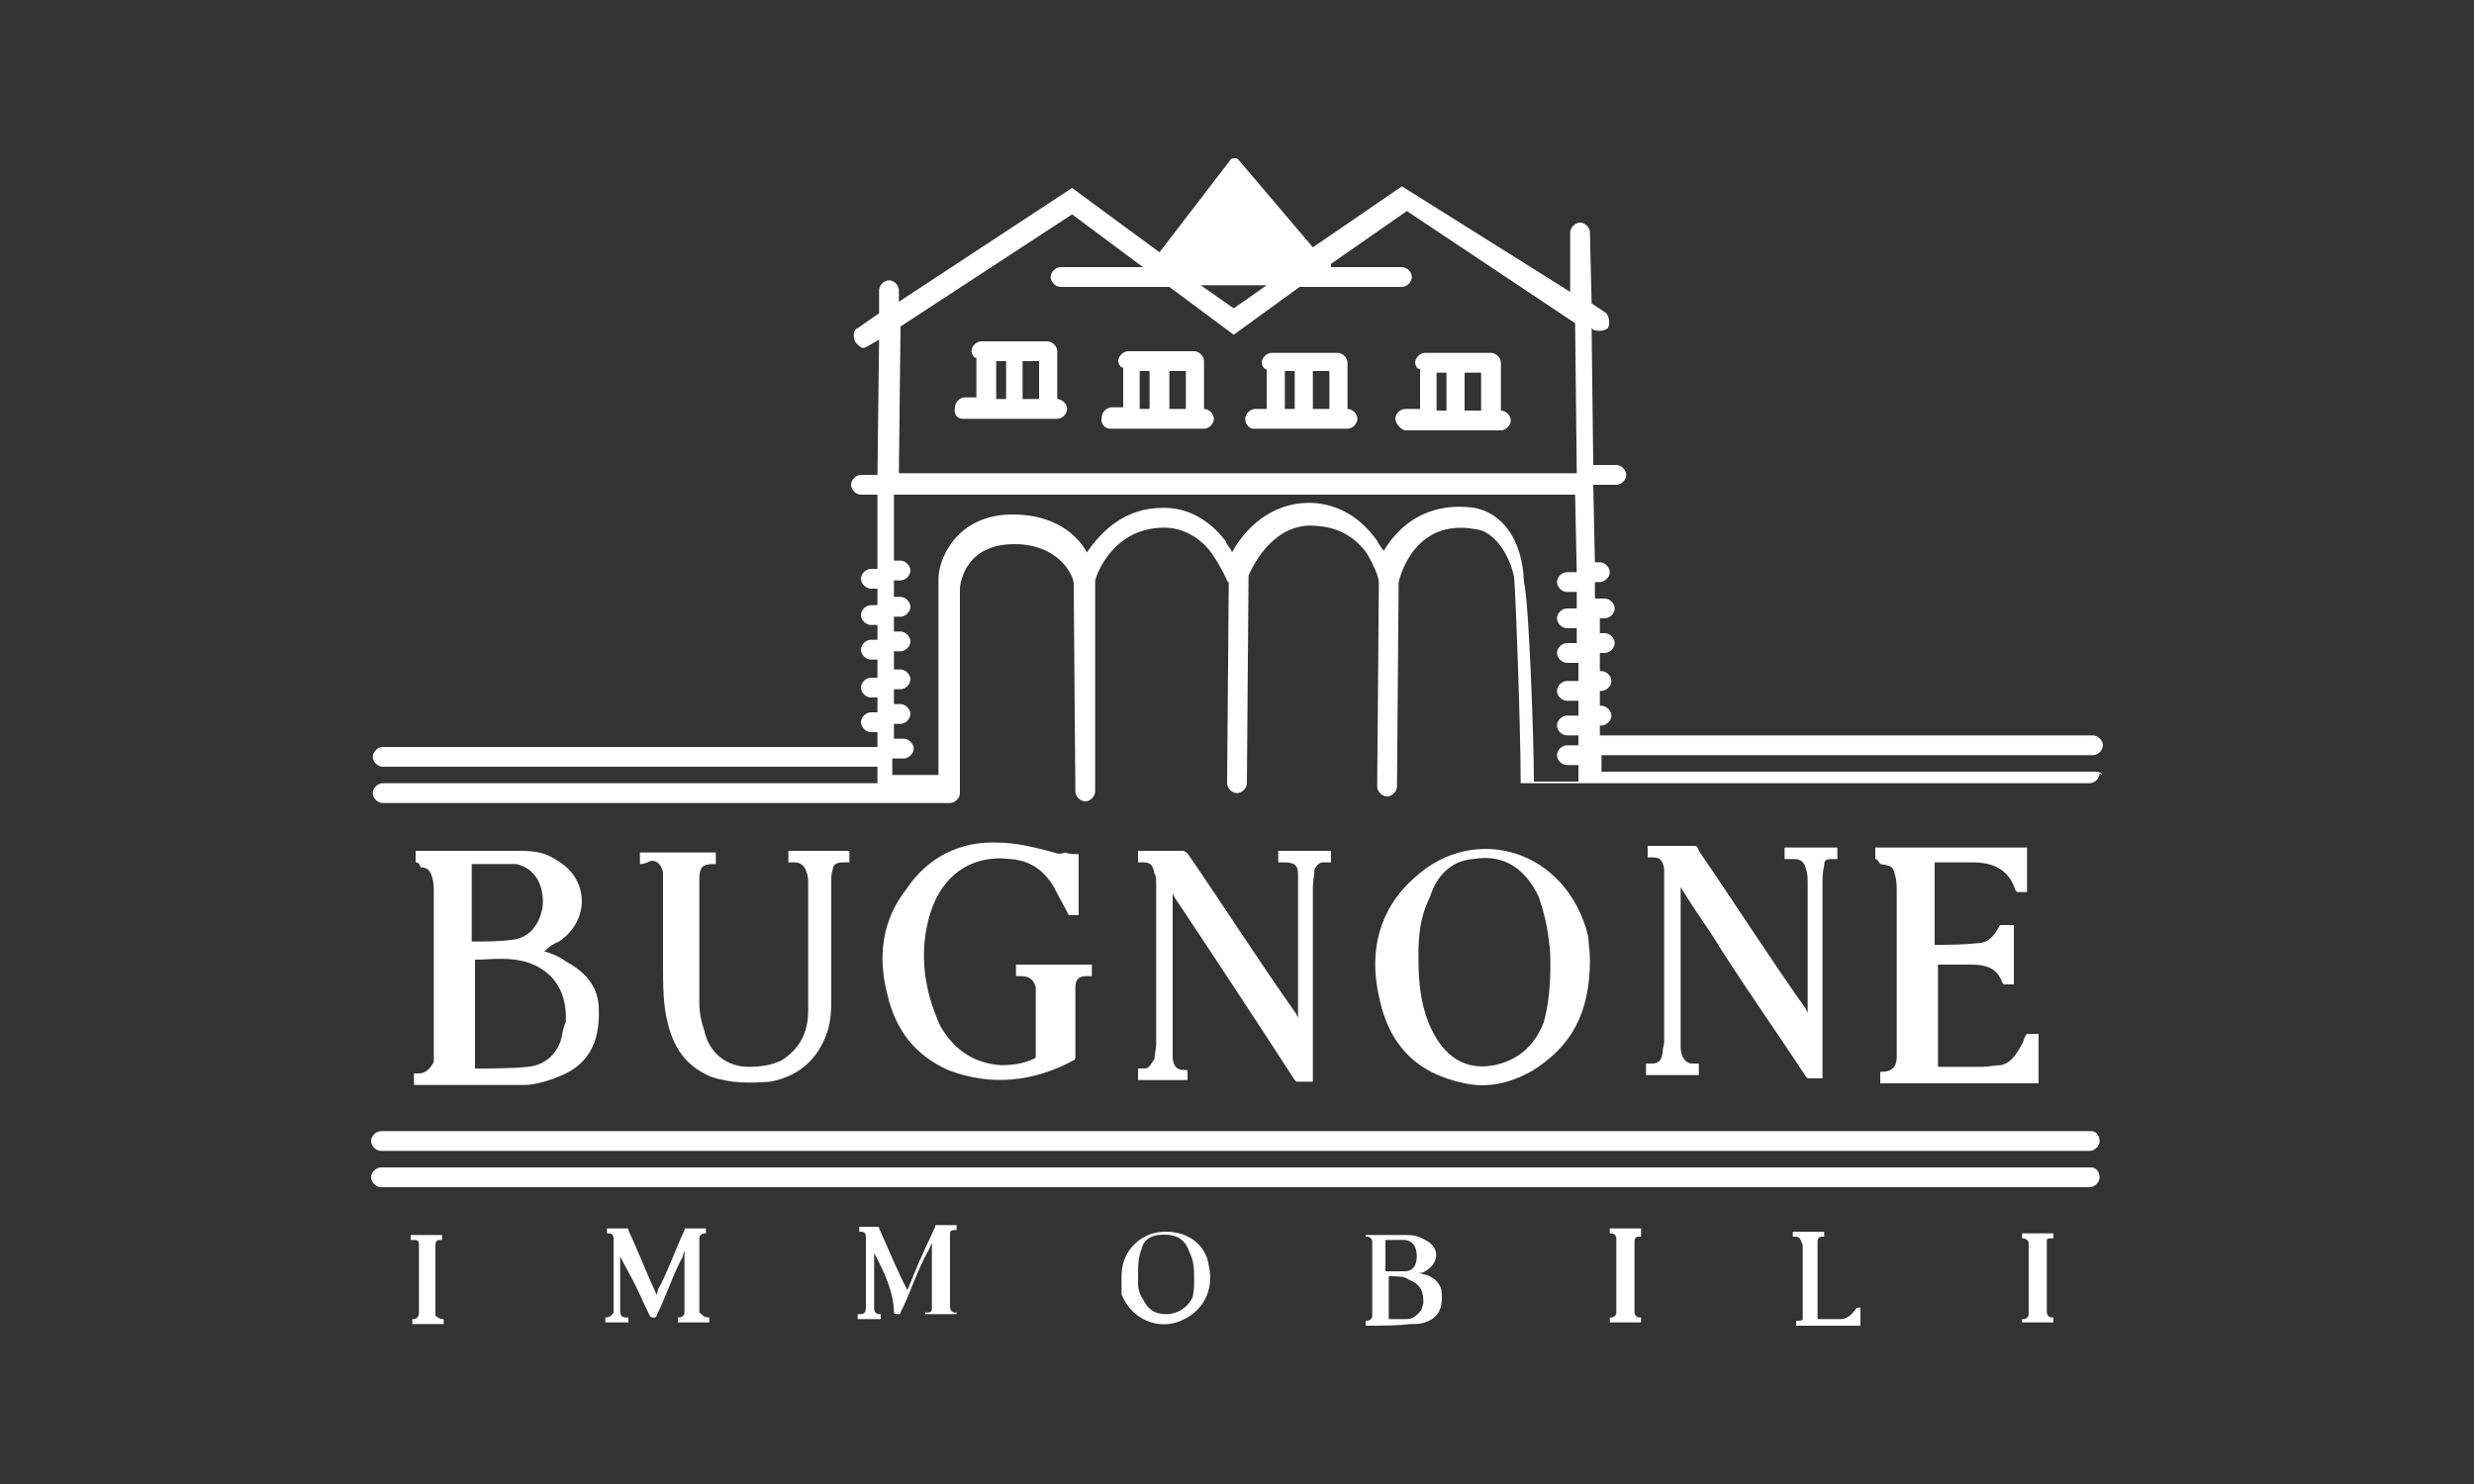 <?xml version="1.0" encoding="UTF-8"?> <!-- Generator: Adobe Illustrator 27.2.0, SVG Export Plug-In . SVG Version: 6.00 Build 0) --> <svg xmlns="http://www.w3.org/2000/svg" xmlns:xlink="http://www.w3.org/1999/xlink" version="1.1" x="0px" y="0px" viewBox="0 0 150 90" style="enable-background:new 0 0 150 90;" xml:space="preserve"><rect x="0" y="0" width="150" height="90" fill="#333333" stroke="none"/> <style type="text/css"> .st0{fill:#FFFFFF;} </style> <g id="Livello_2"> </g> <g id="Livello_1"> <g> <path class="st0" d="M126.8,68.6H23.1c-0.3,0-0.6,0.3-0.6,0.6s0.3,0.6,0.6,0.6h103.6c0.3,0,0.6-0.3,0.6-0.6S127.1,68.6,126.8,68.6 "></path> <path class="st0" d="M126.8,70.8H23.1c-0.3,0-0.6,0.3-0.6,0.6s0.3,0.6,0.6,0.6h103.6c0.3,0,0.6-0.3,0.6-0.6S127.1,70.8,126.8,70.8 "></path> <path class="st0" d="M89.4,30.8c-2.9-0.4-4.6,1.1-5.5,2.6c-0.1-0.1-0.3-0.4-0.4-0.6c-1-1.4-2.3-2.2-3.9-2.3 c-2.6-0.1-4.2,1.7-4.9,3c-0.1-0.3-0.3-0.4-0.4-0.7c-1-1.3-2.3-2-3.7-2c0,0,0,0-0.1,0c-2.3,0-3.7,1.4-4.6,2.7 c-0.6-1.1-2-2.3-4.5-2.3c-3.4,0-4.5,2.7-4.5,3.9c0,0.7,0,9.5,0,11.9h-0.6c-0.7,0-1.4,0-2.2,0v-1h0.7c0.3,0,0.6-0.3,0.6-0.6 c0-0.3-0.3-0.6-0.6-0.6h-0.6v-0.9h0.4c0.3,0,0.6-0.3,0.6-0.6c0-0.3-0.3-0.6-0.6-0.6h-0.4v-0.9h0.4c0.3,0,0.6-0.3,0.6-0.6 c0-0.3-0.3-0.6-0.6-0.6h-0.4v-1.1h0.4c0.3,0,0.6-0.3,0.6-0.6c0-0.3-0.3-0.6-0.6-0.6h-0.4v-0.9h0.4c0.3,0,0.6-0.3,0.6-0.6 s-0.3-0.6-0.6-0.6h-0.4v-1h0.4c0.3,0,0.6-0.3,0.6-0.6c0-0.3-0.3-0.6-0.6-0.6h-0.4V30h41.3l0.1,4.7h-0.6c-0.3,0-0.6,0.3-0.6,0.6 c0,0.3,0.3,0.6,0.6,0.6h0.6v1h-0.6c-0.3,0-0.6,0.3-0.6,0.6c0,0.3,0.3,0.6,0.6,0.6h0.6v0.9H95c-0.3,0-0.6,0.3-0.6,0.6 c0,0.3,0.3,0.6,0.6,0.6h0.7v1.1H95c-0.3,0-0.6,0.3-0.6,0.6s0.3,0.6,0.6,0.6h0.7v0.9H95c-0.3,0-0.6,0.3-0.6,0.6s0.3,0.6,0.6,0.6 h0.7v0.6H95c-0.3,0-0.6,0.3-0.6,0.6c0,0.3,0.3,0.6,0.6,0.6h0.7v1c-0.9,0-1.7,0-2.7,0c0-2.6-0.3-10.9-0.6-12.1 C92.3,32.6,91,31.1,89.4,30.8 M65,13l4.3,3.2h-5c-0.3,0-0.6,0.3-0.6,0.6c0,0.3,0.3,0.6,0.6,0.6h6.6l3.9,2.9l4-2.9H85 c0.3,0,0.6-0.3,0.6-0.6c0-0.3-0.3-0.6-0.6-0.6h-4.3V16l4.6-3.2l10.2,6.8l0.1,9.1H54.5l0.1-8.9L65,13z M76.8,17.3l-2,1.4l-2-1.4 H76.8z M127.1,46.8c-9.9,0-20,0-30,0v-1h29.8c0.3,0,0.6-0.3,0.6-0.6c0-0.3-0.3-0.6-0.6-0.6H97v-0.6h0.1c0.3,0,0.6-0.3,0.6-0.6 s-0.3-0.6-0.6-0.6H97v-0.9h0.1c0.3,0,0.6-0.3,0.6-0.6s-0.3-0.6-0.6-0.6H97v-1.1h0.3c0.3,0,0.6-0.3,0.6-0.6c0-0.3-0.3-0.6-0.6-0.6 H97v-0.9h0.3c0.3,0,0.6-0.3,0.6-0.6c0-0.3-0.3-0.6-0.6-0.6h-0.6v-1H97c0.3,0,0.6-0.3,0.6-0.6c0-0.3-0.3-0.6-0.6-0.6h-0.3l-0.1-4.7 H98c0.3,0,0.6-0.3,0.6-0.6c0-0.3-0.3-0.6-0.6-0.6h-1.4l-0.1-8.3l0.1,0.1c0.3,0.1,0.6,0.1,0.9-0.1c0.1-0.3,0.1-0.6-0.1-0.9 l-0.9-0.6l-0.1-4.3c0-0.3-0.3-0.6-0.6-0.6c-0.3,0-0.6,0.3-0.6,0.6v3.6L85,11.3L79.6,15l-4.5-5.3C75,9.6,75,9.6,74.9,9.6 c-0.1,0-0.3,0-0.3,0.1l-4.3,5.6L65,11.4l-10.5,6.9v-0.7c0-0.3-0.3-0.6-0.6-0.6c-0.3,0-0.6,0.3-0.6,0.6v1.4L52,19.9 c-0.3,0.1-0.3,0.6-0.1,0.9c0.1,0.1,0.3,0.3,0.4,0.3c0.1,0,0.1,0,0.3-0.1l0.7-0.4l-0.1,8.2h-1c-0.3,0-0.6,0.3-0.6,0.6 c0,0.3,0.3,0.6,0.6,0.6h1v4.5h-0.4c-0.3,0-0.6,0.3-0.6,0.6c0,0.3,0.3,0.6,0.6,0.6h0.4v1h-0.4c-0.3,0-0.6,0.3-0.6,0.6 s0.3,0.6,0.6,0.6h0.4v0.9h-0.4c-0.3,0-0.6,0.3-0.6,0.6c0,0.3,0.3,0.6,0.6,0.6h0.4v1.1h-0.4c-0.3,0-0.6,0.3-0.6,0.6 c0,0.3,0.3,0.6,0.6,0.6h0.4v0.9h-0.4c-0.3,0-0.6,0.3-0.6,0.6c0,0.3,0.3,0.6,0.6,0.6h0.4v0.9h-30c-0.3,0-0.6,0.3-0.6,0.6 c0,0.3,0.3,0.6,0.6,0.6h30v1c-9.9,0-20.1,0-30,0c-0.3,0-0.6,0.3-0.6,0.6c0,0.3,0.3,0.6,0.6,0.6c11.1,0,22.3,0,33.3,0l0,0h1.1 c0.3,0,0.6-0.3,0.6-0.6c0-4,0-11.6,0-12.4c0,0,0.1-2.7,3.3-2.7c2.7,0,3.6,1.9,3.6,2.4c0,0.9,0.1,12.2,0.1,12.6 c0,0.3,0.3,0.6,0.6,0.6l0,0c0.3,0,0.6-0.3,0.6-0.6V35.2c0.1-0.4,1.1-3.2,4.2-3.2c1.1,0,2.2,0.6,2.9,1.6c0.6,0.9,0.9,1.6,0.9,1.6 s0,0.1,0.1,0.1l-0.1,12.2c0,0.3,0.3,0.6,0.6,0.6l0,0c0.3,0,0.6-0.3,0.6-0.6l0.1-12.6c0.4-0.9,1.7-3.3,4.2-3c1.3,0.1,2.3,0.7,3,1.7 c0.4,0.7,0.7,1.4,0.7,1.7l-0.1,12.4c0,0.3,0.3,0.6,0.6,0.6l0,0c0.3,0,0.6-0.3,0.6-0.6l0.1-12.4c0.1-0.4,1-3.9,4.7-3.2 c1,0.1,2,1.4,2.3,2.9c0.1,1,0.4,9.3,0.4,12.5l0,0l0,0l0,0l0,0l0,0l0,0l0,0l0,0l0,0l0,0l0,0l0,0l0,0l0,0l0,0l0,0l0,0c0,0,0,0,0.1,0 l0,0l0,0h34.4c0.3,0,0.6-0.3,0.6-0.6C127.6,47.1,127.4,46.8,127.1,46.8"></path> <path class="st0" d="M60.4,21.9h0.6v2.3h-0.6V21.9z M63,24.2h-1v-2.3h1V24.2z M58.4,25.4h5.7c0.3,0,0.6-0.3,0.6-0.6 c0-0.3-0.3-0.6-0.6-0.6v-2.7c0,0,0,0,0-0.1c0,0,0,0,0-0.1c0-0.3-0.3-0.6-0.6-0.6h-4c-0.3,0-0.6,0.3-0.6,0.6c0,0.1,0.1,0.4,0.3,0.4 v2.4h-0.7c-0.3,0-0.6,0.3-0.6,0.6C57.8,25.2,58.1,25.4,58.4,25.4"></path> <path class="st0" d="M69.1,22.5h0.6v2.3h-0.6V22.5z M71.9,24.8h-1v-2.3h1V24.8z M67.3,26H73c0.3,0,0.6-0.3,0.6-0.6 c0-0.3-0.3-0.6-0.6-0.6v-2.7c0,0,0,0,0-0.1c0,0,0,0,0-0.1c0-0.3-0.3-0.6-0.6-0.6h-4c-0.3,0-0.6,0.3-0.6,0.6c0,0.1,0.1,0.4,0.3,0.4 v2.4h-0.7c-0.3,0-0.6,0.3-0.6,0.6C66.7,25.7,67,26,67.3,26"></path> <path class="st0" d="M77.9,22.5h0.6v2.3h-0.6V22.5z M80.6,24.8h-1v-2.3h1V24.8z M76,26h5.7c0.3,0,0.6-0.3,0.6-0.6 c0-0.3-0.3-0.6-0.6-0.6v-2.6c0,0,0,0,0-0.1c0,0,0,0,0-0.1c0-0.3-0.3-0.6-0.6-0.6h-4c-0.3,0-0.6,0.3-0.6,0.6c0,0.1,0.1,0.4,0.3,0.4 v2.4h-0.7c-0.3,0-0.6,0.3-0.6,0.6C75.5,25.8,75.8,26,76,26"></path> <path class="st0" d="M87.1,22.6h0.6v2.3h-0.6V22.6z M89.8,24.9h-1v-2.3h1V24.9z M85.2,26.1H91c0.3,0,0.6-0.3,0.6-0.6 c0-0.3-0.3-0.6-0.6-0.6v-2.7c0,0,0,0,0-0.1c0,0,0,0,0-0.1c0-0.3-0.3-0.6-0.6-0.6h-4c-0.3,0-0.6,0.3-0.6,0.6c0,0.1,0.1,0.4,0.3,0.4 v2.4h-0.9c-0.3,0-0.6,0.3-0.6,0.6S85,26.1,85.2,26.1"></path> <path class="st0" d="M53,76c0,0.3,0,0.4,0,0.7c0,0.9,0,1.6,0,2.4c0,0.1,0,0.1,0,0.3c0,0.1,0.1,0.3,0.3,0.3c0,0,0,0,0.1,0V80H52 v-0.3c0,0,0,0,0.1,0c0.3,0,0.4-0.1,0.4-0.4v-0.1c0-1.3,0-2.6,0-3.9c0-0.1,0-0.1,0-0.3s-0.1-0.3-0.3-0.3c0,0,0,0-0.1,0v-0.3h0.1 c0.3,0,0.7,0,1,0c0.1,0,0.1,0,0.1,0.1c0.6,1.3,1.1,2.6,1.7,3.7c0,0,0,0,0,0.1c0.1-0.3,0.3-0.7,0.4-1c0.4-1,0.9-2,1.3-2.9 c0-0.1,0-0.1,0.1-0.1c0.4,0,0.9,0,1.1,0h0.1v0.3h-0.1c-0.3,0-0.3,0.1-0.3,0.3s0,0.1,0,0.3c0,1.3,0,2.4,0,3.7c0,0.1,0,0.3,0,0.4 c0,0.1,0.1,0.3,0.3,0.3c0,0,0,0,0.1,0l0,0v0.1h-1.9v-0.1h0.1c0.3,0,0.3-0.1,0.3-0.3c0-0.1,0-0.1,0-0.3c0-1.1,0-2.4,0-3.6l0,0 c-0.1,0.1-0.1,0.3-0.3,0.6c-0.6,1.1-1,2.4-1.6,3.6c0,0.1-0.1,0.1-0.1,0.1c-0.1,0-0.3,0-0.3-0.1C54.2,78.4,53.6,77.1,53,76L53,76 C53,75.8,53,76,53,76"></path> <path class="st0" d="M43,79.9v0.3h-1.9v-0.3h0.1c0.1,0,0.3-0.1,0.3-0.3c0-0.1,0-0.3,0-0.3c0-1.1,0-2.3,0-3.4c0,0,0,0,0-0.1 c0,0.1-0.1,0.3-0.1,0.4c-0.6,1.1-1,2.4-1.6,3.6c0,0.1-0.1,0.1-0.1,0.1c-0.1,0-0.3,0-0.3-0.1c-0.3-0.6-0.6-1.3-0.9-1.9 c-0.3-0.6-0.6-1.1-0.9-1.7c0,0,0,0,0-0.1v0.1c0,1,0,2.2,0,3.2v0.1c0,0.3,0.1,0.4,0.4,0.4c0,0,0,0,0.1,0v0.3h-1.4v-0.3h0.1 c0.1,0,0.3-0.1,0.4-0.3c0-0.1,0-0.1,0-0.3c0-1.3,0-2.6,0-3.9c0-0.1,0-0.1,0-0.3s-0.1-0.3-0.3-0.3h-0.1v-0.3h0.1c0.4,0,0.7,0,1.1,0 c0.1,0,0.1,0,0.1,0.1c0.6,1.3,1.1,2.6,1.7,3.9c0,0,0,0,0,0.1c0-0.1,0.1-0.3,0.1-0.4c0.6-1.1,1-2.3,1.6-3.6c0-0.1,0-0.1,0.1-0.1 c0.4,0,0.9,0,1.1,0c0,0,0,0,0.1,0v0.3h-0.1c-0.1,0-0.3,0.1-0.3,0.3c0,0.1,0,0.1,0,0.3c0,1.3,0,2.6,0,3.9c0,0.1,0,0.1,0,0.3 C42.6,79.7,42.6,79.9,43,79.9C42.8,79.9,42.8,79.9,43,79.9"></path> <path class="st0" d="M84.2,77.1c0.3,0,0.7,0,1,0c0.4,0,0.7-0.3,0.7-0.9c0-0.4-0.1-0.9-0.7-1c-0.1,0-0.3,0-0.3,0 c-0.3,0-0.6,0-0.9,0v1.9H84.2z M84.2,77.4V80c0.4,0,0.7,0,1,0h0.1c0.4,0,0.7-0.3,0.9-0.6c0-0.1,0.1-0.3,0.1-0.4 c0-0.6-0.1-1.1-0.9-1.4C85.2,77.4,84.7,77.4,84.2,77.4 M82.8,80.4v-0.3h0.1c0.1,0,0.3-0.1,0.3-0.3c0-0.1,0-0.1,0-0.3 c0-1.3,0-2.6,0-3.9c0-0.1,0-0.1,0-0.3c0-0.1-0.1-0.3-0.3-0.3h-0.1V75v-0.1l0,0c0.9,0,1.7,0,2.6,0c0.3,0,0.7,0.1,1,0.3 c0.9,0.4,0.9,1.4,0,1.9c-0.1,0.1-0.3,0.1-0.4,0.1c0.1,0,0.3,0.1,0.4,0.1c0.4,0.1,0.9,0.4,1,1c0.1,0.9-0.1,1.6-1,1.9 c-0.3,0.1-0.6,0.1-0.9,0.1C84.7,80.4,83.8,80.4,82.8,80.4C82.9,80.4,82.8,80.4,82.8,80.4"></path> <path class="st0" d="M69,77.4c0,0.1,0,0.3,0,0.4c0,0.4,0.1,0.7,0.3,1c0.3,0.6,0.7,0.9,1.4,0.9s1.3-0.4,1.6-1 c0.1-0.4,0.1-0.7,0.1-1.1c0-0.6,0-1.1-0.3-1.7c-0.3-0.9-1-1.1-1.9-1c-0.6,0.1-0.9,0.4-1,0.9C69,76.3,69,76.8,69,77.4 M68,77.4 c0-1.4,0.9-2.3,1.9-2.6c1.6-0.4,3.2,0.4,3.4,2c0.3,1.4-0.3,2.7-1.7,3.3c-1.4,0.6-3-0.1-3.6-1.6C68,78,68,77.7,68,77.4"></path> <path class="st0" d="M108.7,75v-0.3h1.9V75h-0.1c-0.1,0-0.3,0-0.3,0.3c0,0.1,0,0.1,0,0.3c0,1.4,0,2.9,0,4.3c0,0,0,0,0,0.1 c0.1,0,0.1,0,0.3,0c0.4,0,0.7,0,1.1,0s0.7-0.3,0.9-0.6l0,0c0.1-0.1,0.1-0.1,0.3-0.1v1.1h-3.9v-0.3h0.1c0.1,0,0.3,0,0.3-0.1 s0-0.1,0-0.3c0-1.3,0-2.6,0-3.9c0-0.1,0-0.1,0-0.3C109.1,75,109.1,75,108.7,75C108.8,75,108.8,75,108.7,75"></path> <path class="st0" d="M122.6,75.1v-0.3h1.9v0.3h-0.1c-0.1,0-0.3,0-0.3,0.1c0,0.1,0,0.1,0,0.3c0,1.3,0,2.7,0,4v0.1 c0,0.1,0.1,0.3,0.3,0.3h0.1v0.3h-1.9V80h0.1c0.1,0,0.3-0.1,0.3-0.3c0-0.1,0-0.3,0-0.3c0-1.3,0-2.4,0-3.7c0-0.1,0-0.3,0-0.3 C123,75.3,122.9,75.1,122.6,75.1C122.8,75.1,122.6,75.1,122.6,75.1"></path> <path class="st0" d="M26.9,80v0.3H25V80h0.1c0.1,0,0.3-0.1,0.3-0.4v-0.1c0-1.3,0-2.4,0-3.7c0-0.1,0-0.1,0-0.3 c0-0.3-0.1-0.3-0.4-0.3c0,0,0,0-0.1,0V75v-0.1h1.9v0.3h-0.1c-0.1,0-0.3,0-0.3,0.3c0,0.1,0,0.3,0,0.3c0,1.3,0,2.4,0,3.7 c0,0.1,0,0.3,0,0.3C26.6,79.9,26.6,80,26.9,80L26.9,80"></path> <path class="st0" d="M99.5,74.7V75h-0.1c-0.1,0-0.3,0-0.3,0.3c0,0.1,0,0.3,0,0.3c0,1.3,0,2.4,0,3.7c0,0.1,0,0.3,0,0.3 c0,0.1,0.1,0.3,0.3,0.3h0.1v0.3h-1.9v-0.3h0.1c0.1,0,0.3-0.1,0.3-0.3c0-0.1,0-0.1,0-0.3c0-1.3,0-2.6,0-3.9c0-0.1,0-0.1,0-0.3 c0-0.1-0.1-0.3-0.3-0.3h-0.1v-0.3h1.9V74.7z"></path> <path class="st0" d="M28.6,57.1c0.9,0,1.7,0,2.4-0.1c1.1-0.1,1.7-0.9,1.9-2c0.1-1.1-0.3-2.3-1.6-2.6c-0.4,0-0.7,0-1.1,0 c-0.6,0-1.1,0-1.6,0L28.6,57.1L28.6,57.1z M28.8,58.2v6.6c1,0,2.2,0,3.2-0.1c1-0.1,1.7-0.7,2-1.6c0.1-0.3,0.1-0.7,0.3-1.1 c0.1-1.7-0.6-3-2.2-3.6C30.9,58,29.8,58.2,28.8,58.2 M25.2,52.3v-0.7h0.1c2,0,4.2,0,6.2,0c0.9,0,1.6,0.1,2.3,0.6 c1.9,1.1,2,3.6,0.1,4.9c-0.3,0.1-0.6,0.3-0.9,0.6c0.4,0.1,0.9,0.3,1.3,0.6c1.1,0.6,1.9,1.4,2,2.7c0.1,1.9-0.4,3.4-2.2,4.2 c-0.7,0.3-1.6,0.6-2.3,0.6c-2.2,0-4.5,0-6.6,0c0,0,0,0-0.1,0v-0.7c0.1,0,0.1,0,0.3,0c0.4,0,0.7-0.3,0.9-0.7c0-0.3,0-0.6,0-0.7 c0-3.2,0-6.5,0-9.6c0-0.3,0-0.6-0.1-0.9c-0.1-0.4-0.3-0.6-0.7-0.6C25.4,52.3,25.3,52.3,25.2,52.3"></path> <path class="st0" d="M94,58.6c0-0.6,0-1-0.1-1.6c-0.1-0.9-0.3-1.7-0.6-2.6c-0.9-1.9-2.3-2.6-4-2.3c-1.3,0.1-2.2,1-2.6,2.3 C86.1,55.6,86,56.7,86,58c0,1.4,0.1,2.7,0.6,4c0.7,1.7,1.9,3,4,2.6c1.4-0.3,2.4-1.1,3-2.6C93.9,60.9,94,59.7,94,58.6 M96.4,58.2 c0,3.2-1.1,5.3-3.6,6.8c-1.3,0.7-2.6,1-4,0.7c-2.9-0.6-4.6-2.3-5.2-5.3c-0.6-2.7,0-5.3,2.2-7.2c3.6-3.3,9.2-1.7,10.5,3.6 C96.3,57.1,96.4,57.7,96.4,58.2"></path> <path class="st0" d="M72.2,65.5H69v-0.7c0.1,0,0.3,0,0.4,0c0.3,0,0.4-0.3,0.6-0.6c0-0.3,0.1-0.6,0.1-0.9c0-3.2,0-6.5,0-9.6 c0-0.3,0-0.6-0.1-0.7c-0.1-0.6-0.3-0.7-0.7-0.7c-0.1,0-0.1,0-0.3,0v-0.7c0.1,0,0.1,0,0.3,0c0.9,0,1.6,0,2.4,0 c0.1,0,0.3,0.1,0.4,0.3c2.2,3.2,4.3,6.5,6.5,9.6c0,0.1,0.1,0.1,0.1,0.3c0-0.1,0-0.1,0-0.3c0-2.6,0-5.2,0-7.8c0-0.3,0-0.4,0-0.7 c0-0.6-0.3-0.7-0.9-0.7c-0.1,0-0.1,0-0.3,0v-0.7h3.2v0.7c-0.1,0-0.3,0-0.4,0c-0.3,0-0.4,0.1-0.6,0.4c0,0.4-0.1,0.7-0.1,1.1 c0,3.7,0,7.6,0,11.4c0,0.1,0,0.3,0,0.4c-0.3,0-0.6,0-1,0l-0.1-0.1c-2.4-3.7-4.9-7.5-7.3-11.1c0-0.1-0.1-0.1-0.1-0.3 c0,0.1,0,0.3,0,0.3c0,3,0,5.9,0,8.9c0,0.3,0,0.6,0,0.9c0.1,0.6,0.3,0.7,0.9,0.7H72v0.6H72.2z"></path> <path class="st0" d="M108.2,52.1v-0.7h3.2v0.7c-0.1,0-0.3,0-0.4,0c-0.3,0-0.4,0.1-0.4,0.4c-0.1,0.4-0.1,0.7-0.1,1.1 c0,3.7,0,7.6,0,11.4v0.4c-0.3,0-0.6,0-0.9,0l-0.1-0.1c-1.9-2.9-3.9-5.7-5.7-8.6c-0.6-0.9-1.3-1.9-1.9-2.9c0,0.1,0,0.1,0,0.1 c0,3.2,0,6.5,0,9.6c0,0.6,0.3,1,0.7,1c0.1,0,0.3,0,0.4,0v0.7h-3.2v-0.7c0.1,0,0.1,0,0.3,0c0.4,0,0.6-0.1,0.7-0.6 c0-0.3,0.1-0.6,0.1-0.7c0-3.3,0-6.5,0-9.8c0-0.3,0-0.4,0-0.7c-0.1-0.6-0.3-0.7-0.7-0.7c-0.1,0-0.1,0-0.3,0v-0.7c0.1,0,0.1,0,0.3,0 c0.9,0,1.6,0,2.4,0c0.3,0,0.3,0,0.4,0.3c2.2,3.2,4.3,6.5,6.5,9.6c0,0.1,0.1,0.1,0.1,0.3c0-0.1,0-0.3,0-0.3c0-2.6,0-5,0-7.6 c0-0.3,0-0.6-0.1-0.9c-0.1-0.4-0.3-0.6-0.7-0.6C108.4,52.1,108.4,52.1,108.2,52.1"></path> <path class="st0" d="M65.4,51.8v3.7h-0.6c-0.3-0.6-0.6-1.1-0.9-1.7c-0.6-1-1.4-1.6-2.6-1.7c-2.4-0.3-4.2,1-4.9,3.3 c-0.7,2.3-0.4,4.6,0.6,6.8c0.9,1.6,2.2,2.3,3.7,2.4c0.7,0,1.4-0.1,2-0.4c0.1,0,0.1-0.1,0.1-0.3c0-1.1,0-2.3,0-3.4 c0-0.1,0-0.3,0-0.6c-0.1-0.4-0.3-0.7-0.9-0.7c-0.1,0-0.1,0-0.3,0v-0.7h4.6v0.7c-0.1,0-0.1,0-0.3,0c-0.4,0-0.7,0.1-0.7,0.7 c0,0.3,0,0.6,0,0.9c0,1,0,2.2,0,3.2c0,0.1,0,0.3-0.1,0.3c-2.4,1.3-5,1.6-7.6,0.6c-2-0.9-3.2-2.4-3.7-4.6c-0.6-2.3-0.3-4.5,1.1-6.3 c1.3-2,3.3-3,5.6-2.9c1.1,0,2.3,0.3,3.4,0.6c0.3,0.1,0.4,0.1,0.7,0C64.8,51.8,65.1,51.8,65.4,51.8"></path> <path class="st0" d="M113.7,52.1v-0.7h9.2v2.7c-0.1,0-0.4,0-0.6,0l-0.1-0.1c-0.4-1.3-1.4-1.7-2.6-1.7c-0.7,0-1.6,0-2.3,0v5l0,0 c0.9,0,1.7,0,2.6-0.1c0.6,0,1-0.4,1.3-1c0-0.1,0.1-0.1,0.3-0.1c0.1,0,0.3,0,0.6,0v3.6c-0.1,0-0.4,0-0.6,0l-0.1-0.1 c-0.3-0.9-1-1.1-1.9-1.1c-0.7,0-1.3,0-2,0v6.2h0.1c0.9,0,1.7,0,2.6,0c0.4,0,0.7-0.1,1.1-0.1c0.6-0.1,1-0.7,1.3-1.3 c0.1-0.1,0.1-0.4,0.3-0.6h0.7v3H114v-0.7h0.1c0.6,0,0.9-0.3,0.9-0.9c0-0.3,0-0.6,0-0.7c0-3.2,0-6.2,0-9.3c0-0.3,0-0.7-0.1-1 c-0.1-0.6-0.3-0.6-0.9-0.7C113.8,52.1,113.8,52.1,113.7,52.1"></path> <path class="st0" d="M38.8,52.4v-0.7h4.6v0.7h-0.1c-0.6,0-0.9,0.1-0.9,0.9c0,0.1,0,0.4,0,0.6c0,2.3,0,4.6,0,6.9 c0,0.6,0.1,1.1,0.3,1.7c0.3,1.4,1.4,2.2,2.7,2.2c0.7,0,1.4-0.1,2-0.4c1.1-0.7,1.6-1.7,1.6-3c0-2.6,0-5.2,0-7.8 c0-0.1,0-0.4-0.1-0.6c-0.1-0.4-0.4-0.6-0.7-0.6c-0.1,0-0.3,0-0.4,0v-0.7h3.7v0.7c-0.1,0-0.3,0-0.4,0c-0.3,0-0.6,0.1-0.6,0.4 c-0.1,0.3-0.1,0.4-0.1,0.7c0,2.3,0,4.7,0,7c0,0.9,0,1.7-0.4,2.6c-0.6,1.4-1.7,2.3-3.3,2.6c-1.3,0.1-2.4,0.1-3.6-0.3 c-1.4-0.6-2.2-1.6-2.6-3.2c-0.3-1.1-0.3-2.4-0.3-3.6c0-1.6,0-3.2,0-4.7c0-0.3,0-0.6,0-0.9c-0.1-0.4-0.3-0.7-0.7-0.7 C39,52.4,39,52.4,38.8,52.4"></path> </g> </g> </svg> 